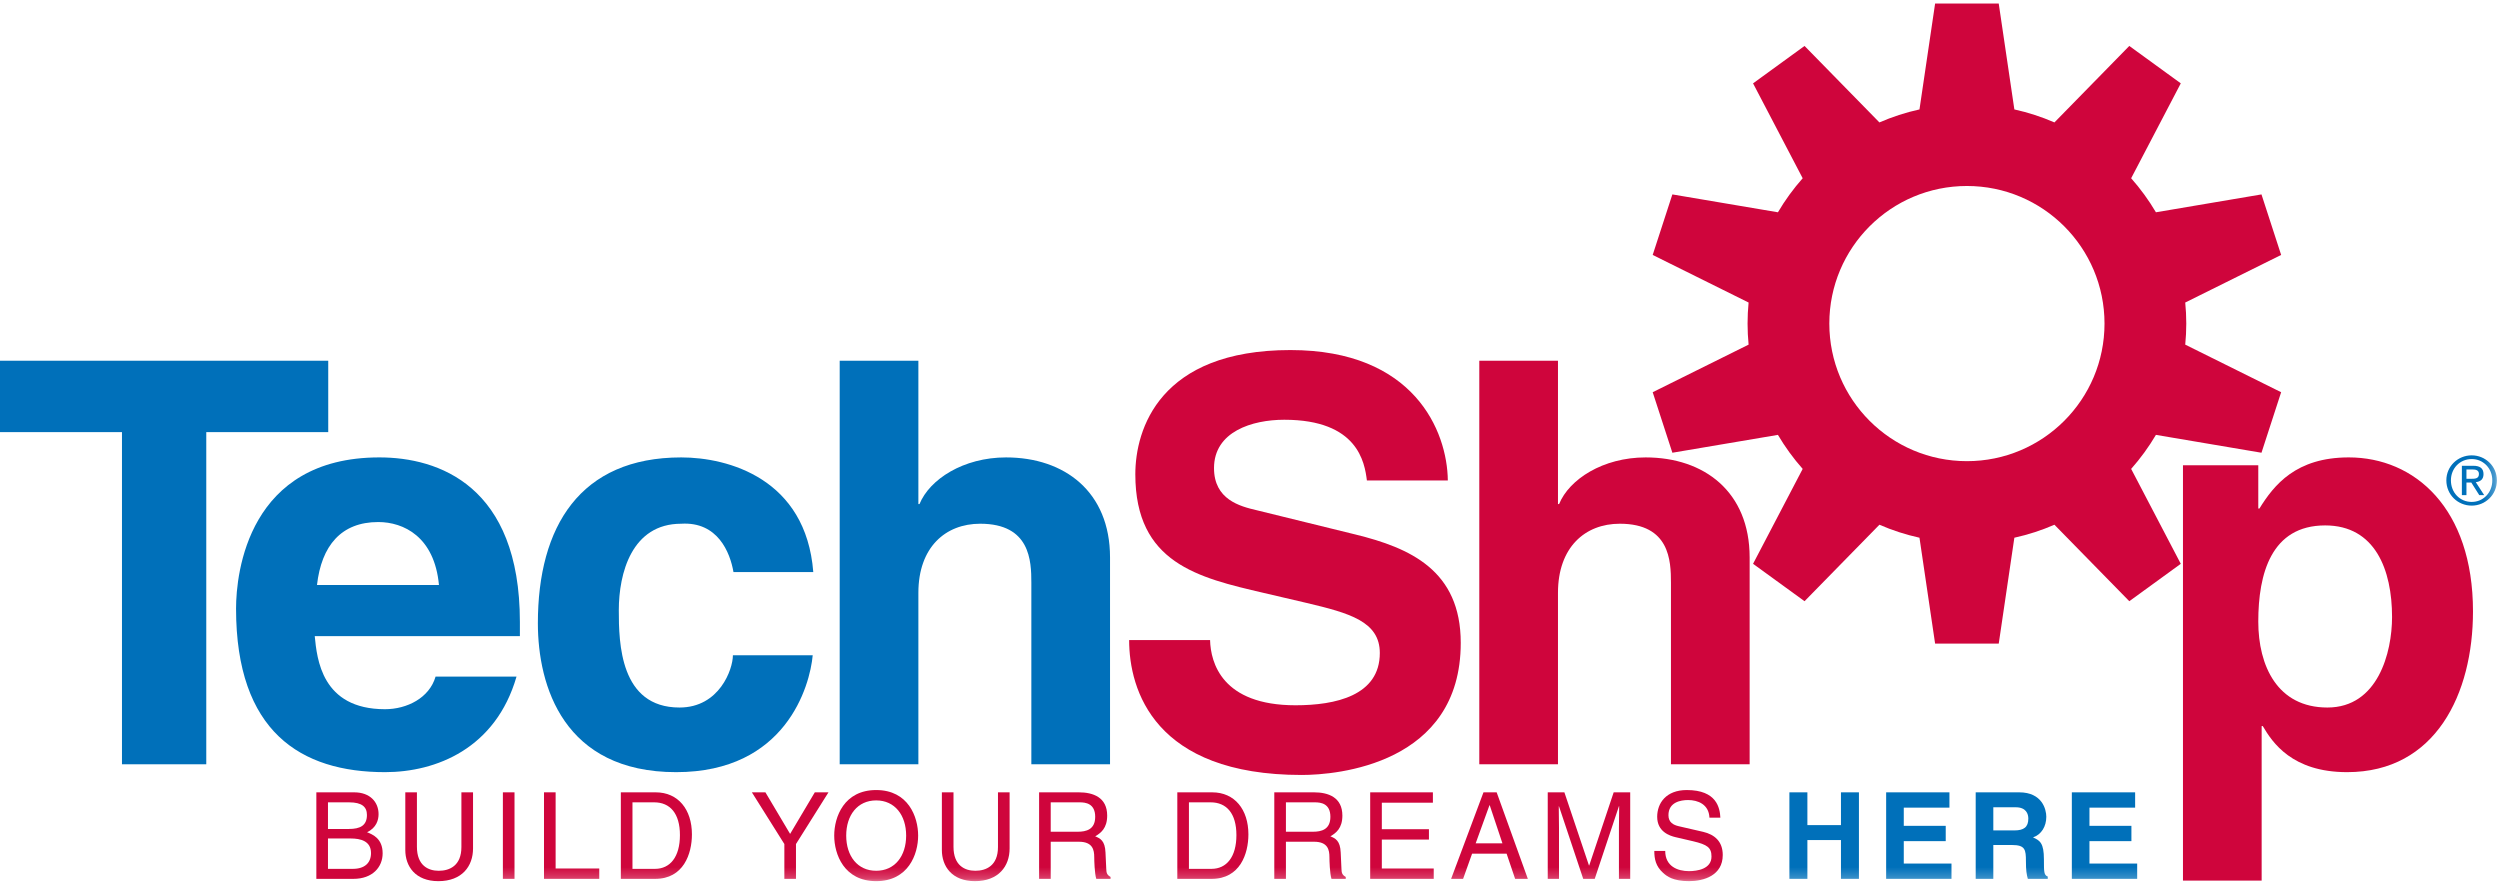 <?xml version="1.0" encoding="UTF-8"?>
<svg width="230px" height="82px" viewBox="0 0 230 82" version="1.1" xmlns="http://www.w3.org/2000/svg" xmlns:xlink="http://www.w3.org/1999/xlink">
    <title>Group 40</title>
    <defs>
        <polygon id="path-1" points="0 80.776 229.713 80.776 229.713 0.034 0 0.034"></polygon>
    </defs>
    <g id="CASE-PAGES" stroke="none" stroke-width="1" fill="none" fill-rule="evenodd">
        <g id="TECHSHOP" transform="translate(-225, -1103)">
            <g id="Group-40" transform="translate(225, 1103)">
                <polygon id="Fill-1" fill="#0070BA" points="0 33.187 0 39.755 11.221 39.755 11.221 70.314 18.977 70.314 18.977 39.755 30.198 39.755 30.198 33.187"></polygon>
                <g id="Group-39" transform="translate(0, 0.29)">
                    <path d="M40.384,53.529 C39.97,49.082 37.126,47.738 34.799,47.738 C31.387,47.738 29.577,49.91 29.163,53.529 L40.384,53.529 Z M47.52,61.957 C45.606,68.577 40.125,70.748 35.42,70.748 C27.664,70.748 21.717,67.025 21.717,55.701 C21.717,52.392 22.855,41.791 34.903,41.791 C40.332,41.791 47.83,44.377 47.83,56.942 L47.83,58.235 L28.956,58.235 C29.163,60.303 29.577,64.957 35.42,64.957 C37.436,64.957 39.505,63.923 40.073,61.957 L47.52,61.957 Z" id="Fill-2" fill="#0070BA"></path>
                    <path d="M74.77,59.993 C74.511,62.837 72.288,70.748 62.205,70.748 C51.863,70.748 49.484,62.837 49.484,57.045 C49.484,48.152 53.363,41.792 62.67,41.792 C67.014,41.792 74.149,43.756 74.822,52.34 L67.479,52.34 C67.169,50.53 66.031,47.686 62.67,47.893 C58.12,47.893 56.93,52.444 56.93,55.856 C56.93,58.855 57.034,64.802 62.515,64.802 C66.186,64.802 67.427,61.285 67.427,59.993 L74.77,59.993 Z" id="Fill-4" fill="#0070BA"></path>
                    <path d="M102.123,70.024 L94.884,70.024 L94.884,53.322 C94.884,51.306 94.781,47.893 90.179,47.893 C86.973,47.893 84.491,50.065 84.491,54.253 L84.491,70.024 L77.252,70.024 L77.252,32.898 L84.491,32.898 L84.491,46.083 L84.594,46.083 C85.525,43.808 88.627,41.792 92.557,41.792 C97.935,41.792 102.123,44.946 102.123,50.996 L102.123,70.024 Z" id="Fill-6" fill="#0070BA"></path>
                    <path d="M111.327,58.597 C111.379,60.665 112.413,64.595 119.187,64.595 C122.858,64.595 126.943,63.716 126.943,59.786 C126.943,56.89 124.15,56.115 120.221,55.184 L116.239,54.253 C110.241,52.857 104.45,51.513 104.45,43.343 C104.45,39.206 106.673,31.915 118.721,31.915 C130.097,31.915 133.148,39.361 133.2,43.911 L125.754,43.911 C125.547,42.257 124.926,38.327 118.153,38.327 C115.205,38.327 111.689,39.413 111.689,42.774 C111.689,45.669 114.067,46.29 115.619,46.652 L124.668,48.875 C129.735,50.116 134.389,52.185 134.389,58.855 C134.389,70.024 123.013,71.007 119.755,71.007 C106.208,71.007 103.881,63.199 103.881,58.597 L111.327,58.597 Z" id="Fill-8" fill="#CF053C"></path>
                    <path d="M160.967,70.024 L153.728,70.024 L153.728,53.322 C153.728,51.306 153.624,47.893 149.022,47.893 C145.816,47.893 143.334,50.065 143.334,54.253 L143.334,70.024 L136.095,70.024 L136.095,32.898 L143.334,32.898 L143.334,46.083 L143.437,46.083 C144.368,43.808 147.47,41.792 151.401,41.792 C156.778,41.792 160.967,44.946 160.967,50.996 L160.967,70.024 Z" id="Fill-10" fill="#CF053C"></path>
                    <path d="M214.122,64.802 C218.776,64.802 220.069,59.734 220.069,56.477 C220.069,52.133 218.517,48.048 213.915,48.048 C208.951,48.048 207.762,52.495 207.762,56.89 C207.762,60.975 209.52,64.802 214.122,64.802 L214.122,64.802 Z M207.762,46.497 L207.865,46.497 C209.21,44.325 211.226,41.791 216.087,41.791 C222.137,41.791 227.515,46.445 227.515,55.959 C227.515,63.509 224.102,70.748 215.932,70.748 C210.864,70.748 209.054,68.008 208.175,66.508 L208.072,66.508 L208.072,80.728 L200.833,80.728 L200.833,42.515 L207.762,42.515 L207.762,46.497 Z" id="Fill-12" fill="#CF053C"></path>
                    <path d="M180.957,42.137 C173.966,42.137 168.298,36.47 168.298,29.479 C168.298,22.488 173.966,16.821 180.957,16.821 C187.948,16.821 193.615,22.488 193.615,29.479 C193.615,36.47 187.948,42.137 180.957,42.137 M201.137,29.479 C201.137,28.826 201.103,28.18 201.042,27.543 L209.865,23.164 L208.056,17.596 L198.345,19.24 C197.685,18.123 196.921,17.075 196.066,16.109 L200.632,7.378 L195.895,3.937 L189.007,10.973 C187.833,10.461 186.6,10.059 185.321,9.777 L183.883,0.035 L178.03,0.035 L176.592,9.777 C175.313,10.059 174.081,10.461 172.906,10.973 L166.018,3.937 L161.281,7.379 L165.847,16.109 C164.992,17.075 164.228,18.123 163.569,19.24 L153.857,17.596 L152.048,23.165 L160.871,27.543 C160.81,28.18 160.776,28.826 160.776,29.479 C160.776,30.133 160.81,30.778 160.871,31.416 L152.048,35.794 L153.858,41.362 L163.569,39.718 C164.228,40.835 164.992,41.884 165.847,42.849 L161.281,51.58 L166.018,55.021 L172.906,47.985 C174.081,48.497 175.313,48.898 176.592,49.18 L178.03,58.924 L183.884,58.924 L185.321,49.18 C186.6,48.898 187.832,48.497 189.007,47.985 L195.896,55.021 L200.632,51.58 L196.066,42.849 C196.921,41.884 197.685,40.836 198.345,39.718 L208.056,41.362 L209.865,35.794 L201.042,31.416 C201.103,30.778 201.137,30.133 201.137,29.479" id="Fill-14" fill="#CF053C"></path>
                    <path d="M30.174,79.645 L32.457,79.645 C33.571,79.645 34.133,79.079 34.133,78.192 C34.133,77.073 33.152,76.851 32.28,76.851 L30.174,76.851 L30.174,79.645 Z M30.174,75.975 L32.104,75.975 C33.129,75.975 33.758,75.664 33.758,74.689 C33.758,73.946 33.306,73.525 32.115,73.525 L30.174,73.525 L30.174,75.975 Z M29.104,72.605 L32.589,72.605 C34.067,72.605 34.828,73.525 34.828,74.611 C34.828,75.132 34.641,75.864 33.769,76.274 C34.288,76.485 35.203,76.851 35.203,78.215 C35.203,79.489 34.266,80.565 32.512,80.565 L29.104,80.565 L29.104,72.605 Z" id="Fill-16" fill="#CF053C"></path>
                    <path d="M43.519,72.605 L43.519,77.771 C43.519,79.401 42.504,80.776 40.331,80.776 C38.203,80.776 37.288,79.401 37.288,77.915 L37.288,72.605 L38.357,72.605 L38.357,77.616 C38.357,79.345 39.405,79.822 40.364,79.822 C41.346,79.822 42.449,79.368 42.449,77.638 L42.449,72.605 L43.519,72.605 Z" id="Fill-18" fill="#CF053C"></path>
                    <mask id="mask-2" fill="white">
                        <use xlink:href="#path-1"></use>
                    </mask>
                    <g id="Clip-21"></g>
                    <polygon id="Fill-20" fill="#CF053C" mask="url(#mask-2)" points="46.265 80.565 47.335 80.565 47.335 72.605 46.265 72.605"></polygon>
                    <polygon id="Fill-22" fill="#CF053C" mask="url(#mask-2)" points="51.117 79.611 55.132 79.611 55.132 80.565 50.048 80.565 50.048 72.604 51.117 72.604"></polygon>
                    <path d="M58.187,79.645 L60.261,79.645 C61.65,79.645 62.554,78.547 62.554,76.541 C62.554,74.534 61.639,73.525 60.183,73.525 L58.187,73.525 L58.187,79.645 Z M57.117,72.605 L60.326,72.605 C62.389,72.605 63.657,74.179 63.657,76.474 C63.657,78.259 62.885,80.565 60.282,80.565 L57.117,80.565 L57.117,72.605 Z" id="Fill-23" fill="#CF053C" mask="url(#mask-2)"></path>
                    <polygon id="Fill-24" fill="#CF053C" mask="url(#mask-2)" points="73.23 80.565 72.161 80.565 72.161 77.361 69.172 72.605 70.418 72.605 72.69 76.43 74.962 72.605 76.219 72.605 73.23 77.361"></polygon>
                    <path d="M80.608,73.347 C78.888,73.347 77.851,74.711 77.851,76.585 C77.851,78.459 78.888,79.822 80.608,79.822 C82.329,79.822 83.366,78.459 83.366,76.585 C83.366,74.711 82.329,73.347 80.608,73.347 M80.608,80.776 C77.653,80.776 76.748,78.303 76.748,76.585 C76.748,74.867 77.653,72.394 80.608,72.394 C83.564,72.394 84.469,74.867 84.469,76.585 C84.469,78.303 83.564,80.776 80.608,80.776" id="Fill-25" fill="#CF053C" mask="url(#mask-2)"></path>
                    <path d="M92.884,72.605 L92.884,77.771 C92.884,79.401 91.869,80.776 89.696,80.776 C87.568,80.776 86.652,79.401 86.652,77.915 L86.652,72.605 L87.722,72.605 L87.722,77.616 C87.722,79.345 88.77,79.822 89.729,79.822 C90.711,79.822 91.814,79.368 91.814,77.638 L91.814,72.605 L92.884,72.605 Z" id="Fill-26" fill="#CF053C" mask="url(#mask-2)"></path>
                    <path d="M96.666,76.23 L99.148,76.23 C99.931,76.23 100.758,76.031 100.758,74.855 C100.758,73.625 99.864,73.525 99.336,73.525 L96.666,73.525 L96.666,76.23 Z M96.666,80.565 L95.597,80.565 L95.597,72.605 L99.258,72.605 C100.56,72.605 101.861,73.059 101.861,74.745 C101.861,75.92 101.265,76.352 100.758,76.651 C101.21,76.84 101.663,77.039 101.706,78.148 L101.773,79.589 C101.784,80.033 101.839,80.199 102.17,80.388 L102.17,80.565 L100.857,80.565 C100.703,80.077 100.67,78.869 100.67,78.57 C100.67,77.915 100.538,77.15 99.258,77.15 L96.666,77.15 L96.666,80.565 Z" id="Fill-27" fill="#CF053C" mask="url(#mask-2)"></path>
                    <path d="M109.382,79.645 L111.456,79.645 C112.846,79.645 113.75,78.547 113.75,76.541 C113.75,74.534 112.835,73.525 111.379,73.525 L109.382,73.525 L109.382,79.645 Z M108.313,72.605 L111.522,72.605 C113.584,72.605 114.853,74.179 114.853,76.474 C114.853,78.259 114.081,80.565 111.478,80.565 L108.313,80.565 L108.313,72.605 Z" id="Fill-28" fill="#CF053C" mask="url(#mask-2)"></path>
                    <path d="M118.305,76.23 L120.786,76.23 C121.569,76.23 122.396,76.031 122.396,74.855 C122.396,73.625 121.503,73.525 120.974,73.525 L118.305,73.525 L118.305,76.23 Z M118.305,80.565 L117.235,80.565 L117.235,72.605 L120.896,72.605 C122.198,72.605 123.499,73.059 123.499,74.745 C123.499,75.92 122.904,76.352 122.396,76.651 C122.849,76.84 123.301,77.039 123.345,78.148 L123.411,79.589 C123.422,80.033 123.477,80.199 123.808,80.388 L123.808,80.565 L122.496,80.565 C122.341,80.077 122.308,78.869 122.308,78.57 C122.308,77.915 122.176,77.15 120.896,77.15 L118.305,77.15 L118.305,80.565 Z" id="Fill-29" fill="#CF053C" mask="url(#mask-2)"></path>
                    <polygon id="Fill-30" fill="#CF053C" mask="url(#mask-2)" points="131.903 80.565 126.058 80.565 126.058 72.605 131.826 72.605 131.826 73.558 127.128 73.558 127.128 75.997 131.462 75.997 131.462 76.951 127.128 76.951 127.128 79.612 131.903 79.612"></polygon>
                    <path d="M138.223,77.294 L137.054,73.791 L137.032,73.791 L135.763,77.294 L138.223,77.294 Z M135.432,78.248 L134.605,80.565 L133.502,80.565 L136.48,72.605 L137.693,72.605 L140.561,80.565 L139.392,80.565 L138.608,78.248 L135.432,78.248 Z" id="Fill-31" fill="#CF053C" mask="url(#mask-2)"></path>
                    <path d="M148.942,80.565 L148.942,75.864 C148.942,75.631 148.965,74.623 148.965,73.88 L148.942,73.88 L146.715,80.565 L145.656,80.565 L143.428,73.891 L143.406,73.891 C143.406,74.623 143.428,75.631 143.428,75.864 L143.428,80.565 L142.392,80.565 L142.392,72.605 L143.924,72.605 L146.185,79.334 L146.207,79.334 L148.458,72.605 L149.979,72.605 L149.979,80.565 L148.942,80.565 Z" id="Fill-32" fill="#CF053C" mask="url(#mask-2)"></path>
                    <path d="M157.269,74.933 C157.214,73.702 156.2,73.314 155.306,73.314 C154.633,73.314 153.497,73.503 153.497,74.711 C153.497,75.387 153.972,75.609 154.435,75.72 L156.696,76.241 C157.722,76.485 158.493,77.106 158.493,78.37 C158.493,80.255 156.751,80.776 155.394,80.776 C153.928,80.776 153.354,80.332 153.001,80.011 C152.329,79.401 152.196,78.736 152.196,77.993 L153.2,77.993 C153.2,79.434 154.369,79.856 155.383,79.856 C156.155,79.856 157.457,79.656 157.457,78.514 C157.457,77.683 157.071,77.416 155.769,77.106 L154.148,76.729 C153.63,76.607 152.461,76.241 152.461,74.855 C152.461,73.614 153.266,72.394 155.185,72.394 C157.953,72.394 158.229,74.057 158.273,74.933 L157.269,74.933 Z" id="Fill-33" fill="#CF053C" mask="url(#mask-2)"></path>
                    <polygon id="Fill-34" fill="#0070BA" mask="url(#mask-2)" points="166.28 76.995 166.28 80.565 164.625 80.565 164.625 72.605 166.28 72.605 166.28 75.62 169.368 75.62 169.368 72.605 171.022 72.605 171.022 80.565 169.368 80.565 169.368 76.995"></polygon>
                    <polygon id="Fill-35" fill="#0070BA" mask="url(#mask-2)" points="179.349 74.013 175.147 74.013 175.147 75.687 179.007 75.687 179.007 77.095 175.147 77.095 175.147 79.157 179.537 79.157 179.537 80.565 173.526 80.565 173.526 72.605 179.349 72.605"></polygon>
                    <path d="M185.326,76.108 C186.187,76.108 186.606,75.809 186.606,75.021 C186.606,74.601 186.418,73.979 185.448,73.979 L183.385,73.979 L183.385,76.108 L185.326,76.108 Z M181.764,72.605 L185.768,72.605 C187.874,72.605 188.26,74.168 188.26,74.855 C188.26,75.731 187.819,76.485 187.036,76.751 C187.687,77.039 188.04,77.283 188.04,78.769 C188.04,79.933 188.04,80.221 188.393,80.354 L188.393,80.565 L186.562,80.565 C186.451,80.188 186.386,79.778 186.386,78.957 C186.386,77.871 186.319,77.45 185.095,77.45 L183.385,77.45 L183.385,80.565 L181.764,80.565 L181.764,72.605 Z" id="Fill-36" fill="#0070BA" mask="url(#mask-2)"></path>
                    <polygon id="Fill-37" fill="#0070BA" mask="url(#mask-2)" points="196.432 74.013 192.23 74.013 192.23 75.687 196.09 75.687 196.09 77.095 192.23 77.095 192.23 79.157 196.62 79.157 196.62 80.565 190.609 80.565 190.609 72.605 196.432 72.605"></polygon>
                    <path d="M226.913,43.76 L227.352,43.76 C227.722,43.76 228.062,43.742 228.062,43.315 C228.062,42.956 227.753,42.9 227.469,42.9 L226.913,42.9 L226.913,43.76 Z M226.492,42.561 L227.537,42.561 C228.18,42.561 228.483,42.814 228.483,43.333 C228.483,43.822 228.175,44.026 227.772,44.069 L228.545,45.263 L228.093,45.263 L227.358,44.1 L226.913,44.1 L226.913,45.263 L226.492,45.263 L226.492,42.561 Z M227.395,45.887 C228.465,45.887 229.293,45.034 229.293,43.902 C229.293,42.796 228.465,41.942 227.395,41.942 C226.313,41.942 225.484,42.796 225.484,43.902 C225.484,45.034 226.313,45.887 227.395,45.887 L227.395,45.887 Z M227.395,41.602 C228.656,41.602 229.714,42.598 229.714,43.902 C229.714,45.232 228.656,46.227 227.395,46.227 C226.128,46.227 225.064,45.232 225.064,43.902 C225.064,42.598 226.128,41.602 227.395,41.602 L227.395,41.602 Z" id="Fill-38" fill="#0070BA" mask="url(#mask-2)"></path>
                </g>
            </g>
        </g>
    </g>
</svg>